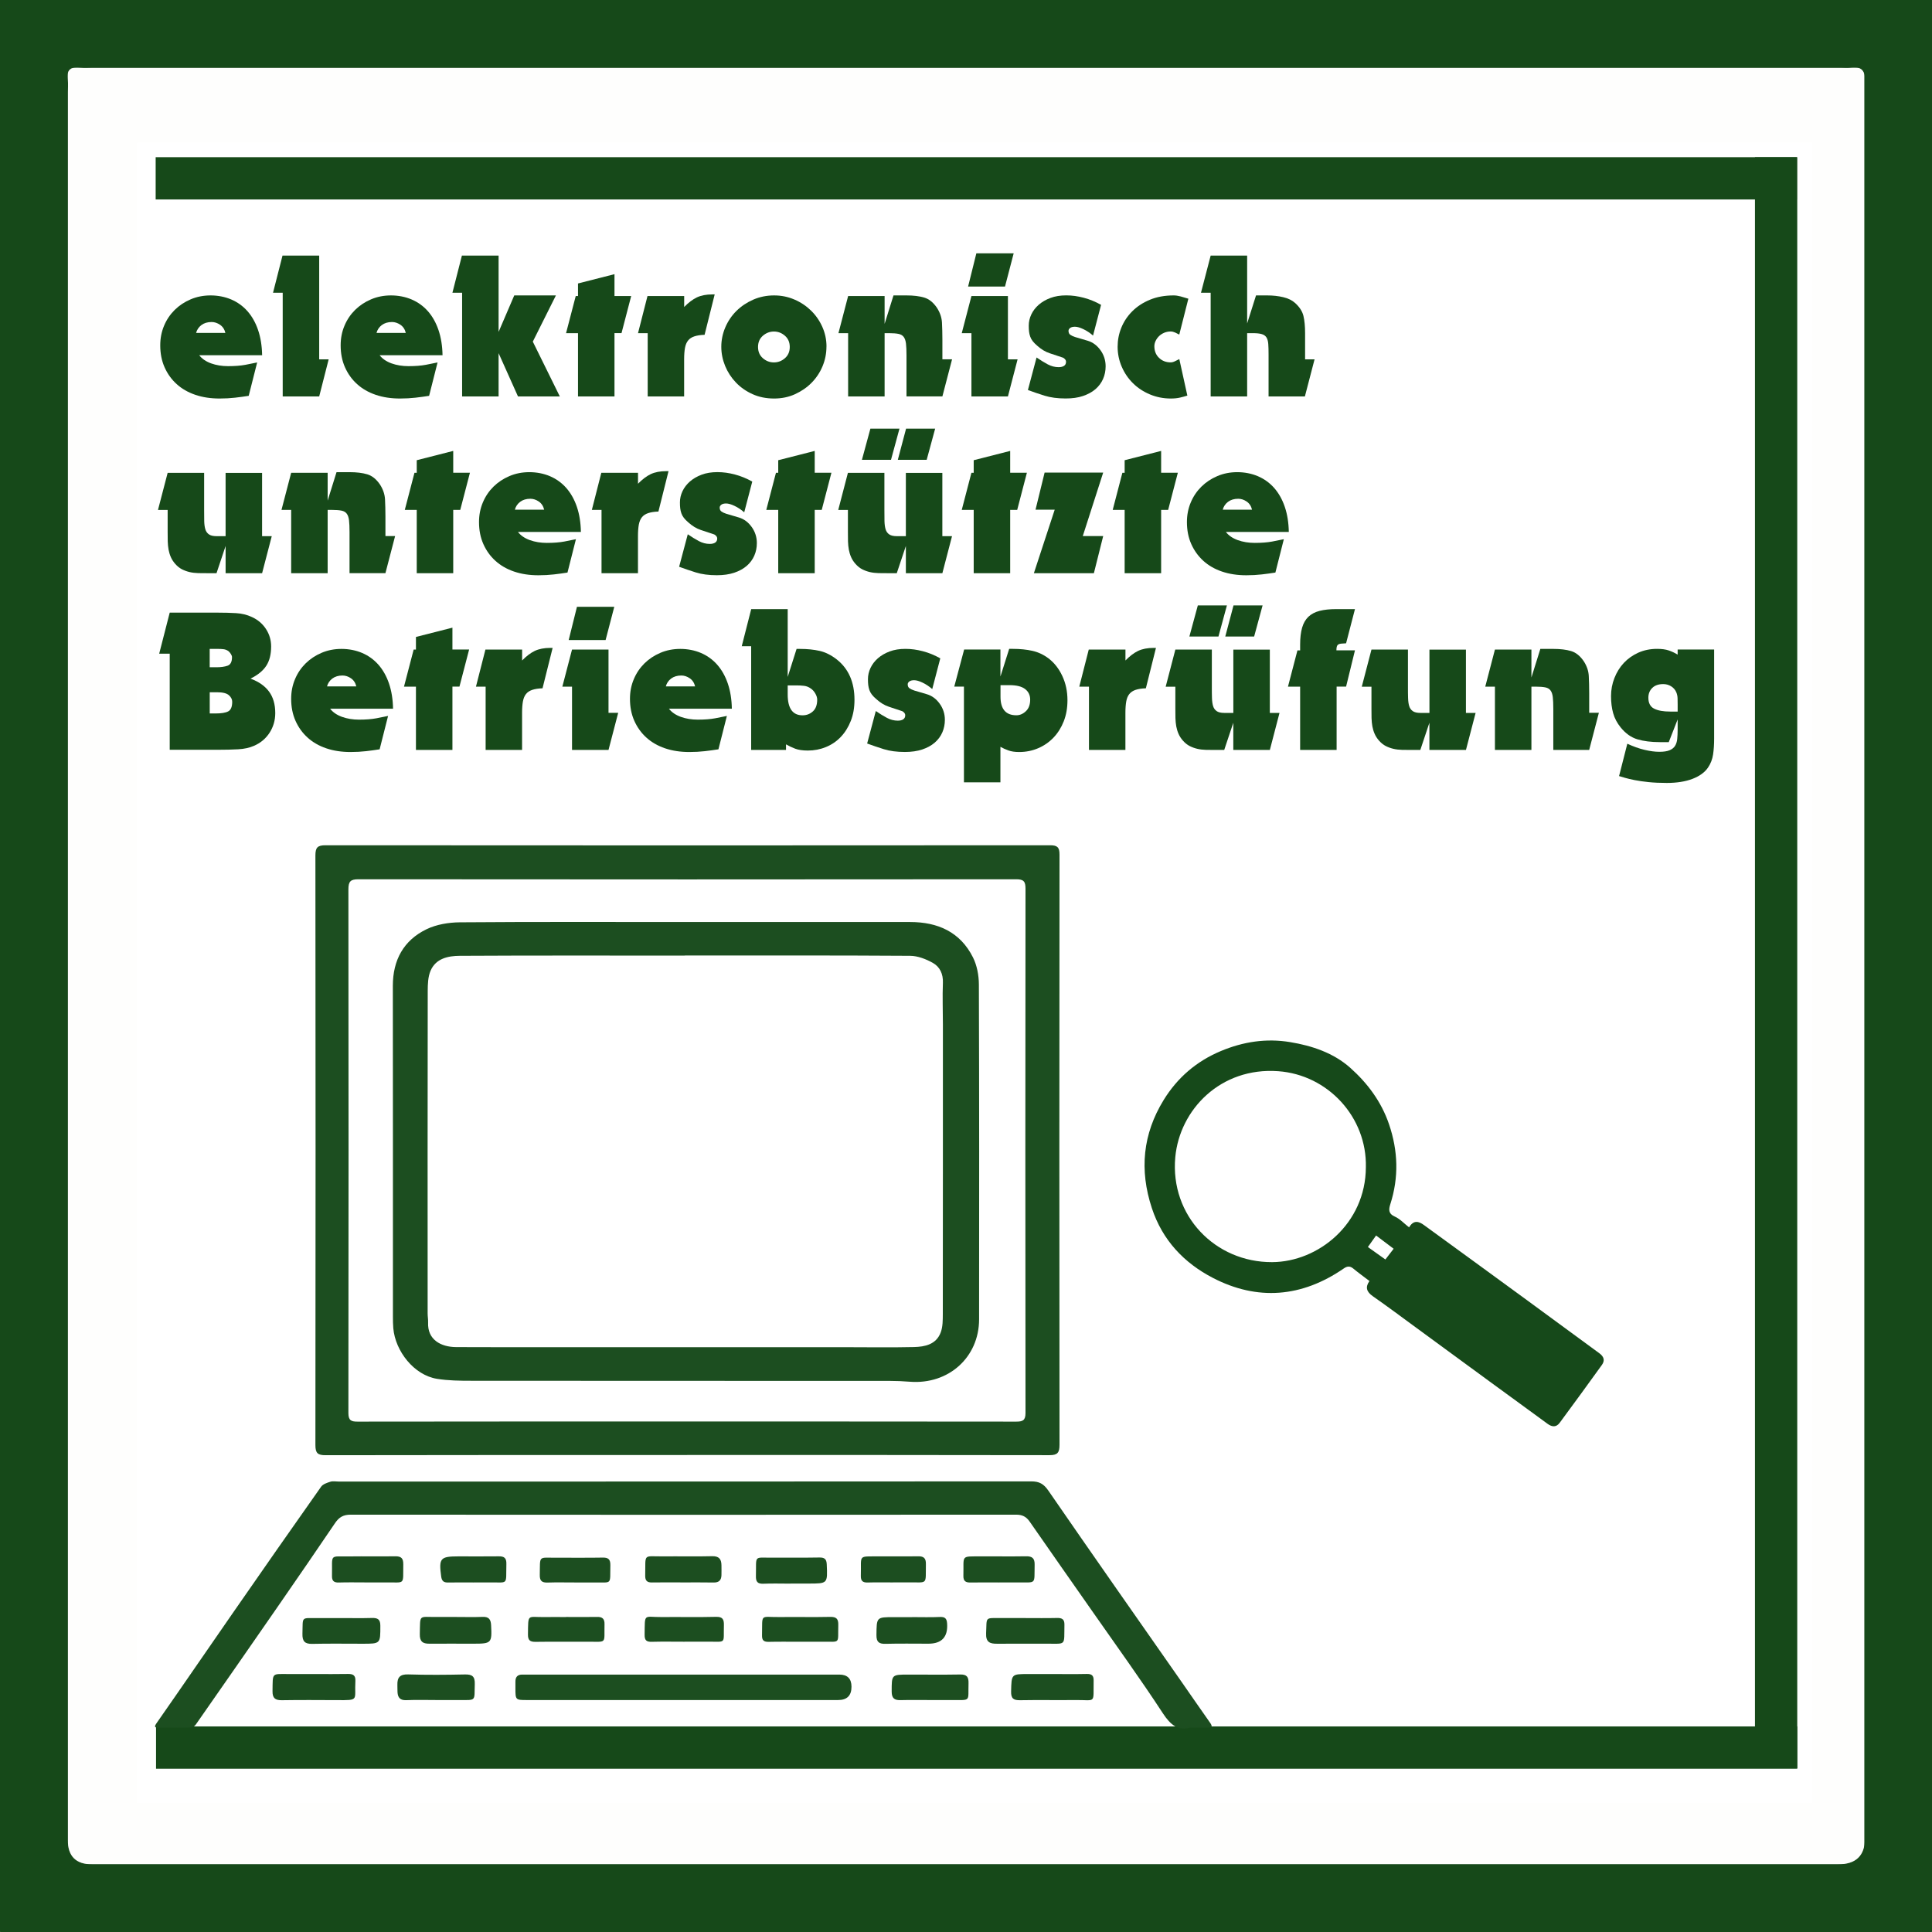 <?xml version="1.0" encoding="UTF-8"?>
<svg xmlns="http://www.w3.org/2000/svg" viewBox="0 0 459.1 459.1">
  <rect x="0" y="0" width="459.1" height="459.1" fill="#808080" stroke="none"/>
  <defs>
    <style>
      .cls-1 {
        fill: #fff;
      }

      .cls-2 {
        fill: #1c4e20;
      }

      .cls-3 {
        fill: #f3f5ef;
      }

      .cls-4 {
        fill: #fdfefd;
      }

      .cls-5 {
        fill: #225222;
      }

      .cls-6 {
        fill: #aebe9c;
      }

      .cls-7 {
        fill: #164919;
      }

      .cls-8 {
        isolation: isolate;
      }

      .cls-9 {
        fill: #1b4d1d;
      }

      .cls-10 {
        fill: #1b4c1d;
      }

      .cls-11 {
        fill: #194c1c;
      }

      .cls-12 {
        fill: #1c4d1e;
      }

      .cls-13 {
        fill: #1a4c1c;
      }

      .cls-14 {
        fill: #1a4c1d;
      }

      .cls-15 {
        fill: #1f5020;
      }

      .cls-16 {
        fill: #1d4e1f;
      }

      .cls-17 {
        fill: #fefefd;
      }

      .cls-18 {
        mix-blend-mode: multiply;
      }

      .cls-19 {
        fill: #16491a;
      }
    </style>
  </defs>
  <g class="cls-8">
    <g id="Rahmen">
      <g class="cls-18">
        <path class="cls-7" d="M.13,153.03C.13,102.9,.15,53.26,.05,3.63,.05,.76,.48,0,3.58,0,154.18,.1,304.79,.09,455.39,.09c3.66,0,3.66,0,3.66,3.83,0,150.4,0,300.8,0,451.2q0,3.78-3.71,3.79c-150.44,0-300.87,0-451.31,0-.83,0-1.69-.13-2.49,.03-1.53,.3-1.5-.54-1.43-1.61,.06-1,.01-2,.01-3V153.03ZM443.16,55.57c0-11.99-.09-23.99,.06-35.98,.03-2.83-.85-3.92-3.61-3.52-.65,.09-1.33,.01-2,.01-138.62,0-277.24,0-415.86,0-.83,0-1.68,.09-2.5-.02-2.25-.28-3.54,.33-3.16,2.92,.14,.98,.02,2,.02,2.99,0,138.42,0,276.84,0,415.26q0,5.77,5.78,5.77c138.29,0,276.57,0,414.86,0q6.4,0,6.4-6.17c0-126.76,0-253.52,0-381.28Z"></path>
        <path class="cls-17" d="M443.16,56.07c0,127.26,0,254.02,0,380.78q0,6.17-6.4,6.17c-138.29,0-276.57,0-414.86,0q-5.78,0-5.78-5.77c0-138.42,0-276.84,0-415.26,0-1,.12-2.02-.02-2.99-.38-2.59,.91-3.2,3.16-2.92,.82,.1,1.66,.02,2.5,.02,138.62,0,277.24,0,415.86,0,.67,0,1.34,.08,2-.01,2.77-.4,3.65,.69,3.61,3.52-.15,11.99-.06,23.99-.06,36.48Zm-242.14,46.4s-.01,.43-.73,.63c-.93,.34-1.86,.67-2.79,1.01-49.91,18.09-99.81,36.18-149.71,54.27-4.8,1.74-4.81,1.76-2.96,6.82,6.69,18.22,13.33,36.47,20.14,54.64,1.51,4.04,1.44,7.36-.92,11.24-7.16,11.78-.83,26.58,12.63,29.85,3.51,.85,7.25,1.01,10.88,1.02,30.99,.05,61.99-.03,92.98-.01,1.63,0,3.28,.37,4.89,.73,.53,.12,.95,.75,1.42,1.15-.43,.45-.79,1.2-1.29,1.3-2.1,.4-4.23,.83-6.36,.83-38.83,.05-77.65-.02-116.48,.12-3.91,.01-8.04,.59-11.68,1.94-8.18,3.04-12.29,9.61-12.52,18.11-.22,8.25,3.29,14.77,11.1,18.5,4.32,2.07,8.85,2.64,13.57,2.63,38.66-.03,77.32-.03,115.98,.01,2.13,0,4.28,.4,6.39,.77,.51,.09,.91,.84,1.35,1.29-.46,.39-.89,1.05-1.4,1.13-2.45,.36-4.92,.79-7.39,.79-30.83,.05-61.65,.01-92.48,.07-2.81,0-5.67,.2-8.43,.75-9.48,1.88-16.14,10.31-16.1,20.1,.04,9.84,6.7,18.01,16.33,19.81,2.92,.55,5.94,.85,8.91,.86,36.33,.09,72.65,.1,108.98,.14,1.33,0,2.72-.18,3.98,.15,.97,.25,1.76,1.16,2.63,1.77-.77,.55-1.49,1.47-2.31,1.58-2.46,.33-4.96,.46-7.44,.47-14.16,.05-28.33-.1-42.49,.11-9.03,.14-16.15,5.4-19.17,13.48-2.97,7.96-.85,16.3,5.69,22.22,4.72,4.27,10.47,5.44,16.63,5.47,27.82,.11,55.63,.31,83.45,.41,15.83,.06,31.66,.01,47.49,.01,41.83,0,83.65,.01,125.48-.01,7.18,0,7.18-.08,7.09,6.38-.06,3.88-.06,3.91-4.15,3.92-11.5,.02-23,0-34.49,0-111.98,0-223.96,0-335.94,0-6.03,0-5.36-.67-5.34,5.28,.02,6.6-.85,5.7,5.92,5.7,127.31,.1,254.61,.17,381.92,.26,3.69,0,3.75,0,3.78-4,.08-8.49,.13-16.99,.17-25.48,.01-3.12-.41-3.45-3.4-3.21-1.98,.17-3.98,.32-5.97,.32-41.82-.11-83.64-.26-125.46-.36-16.83-.04-33.66,.08-50.49-.03-30.47-.19-60.95-.48-91.42-.75-1.15-.01-2.34-.07-3.46-.35-3.8-.96-7.6-5.26-7.89-8.78-.22-2.62,3.42-7.33,6.87-8.34,2.51-.74,5.17-1.28,7.78-1.29,12-.09,23.99,.04,35.99,.09,3.16,.01,6.35,.21,9.49-.05,10.56-.88,16.15-8.92,12.79-18.19-1.49-4.12-7.44-7.69-12.87-7.7-36.32-.05-72.65-.05-108.97-.23-4.09-.02-8.22-.89-12.26-1.74-3.86-.82-5.9-3.56-6.13-7.38-.25-4,1.66-7.53,5.39-8.52,3.47-.92,7.16-1.45,10.75-1.46,30.16-.11,60.32-.04,90.48-.1,2.98,0,6.01-.23,8.93-.78,5.83-1.11,10.56-6.62,10.83-12.21,.25-5.27-3.06-9.67-8.96-11.82-1.08-.39-2.22-.78-3.36-.83-2.96-.14-5.92-.12-8.89-.12-36.83,0-73.65,.04-110.48-.08-3.77-.01-7.59-.8-11.28-1.66-3.93-.91-5.96-3.9-6.13-8.03-.17-4.48,1.26-6.9,5.52-8.36,2.64-.9,5.46-1.76,8.2-1.77,39.83-.1,79.65-.11,119.48,.02,4.06,.01,7.57-1.04,10.72-3.27,6.54-4.62,6.9-13.75,.79-18.91-3.13-2.65-6.79-3.97-11-3.96-31.16,.08-62.32,.12-93.48,.03-3.95-.01-7.9-.82-11.83-1.42-1.08-.17-2.2-.77-3.06-1.47-.72-.58-1.08-1.6-1.61-2.43,.82-.48,1.58-1.13,2.46-1.4,2.68-.82,5.46-1.33,8.1-2.26,7.35-2.6,14.64-5.38,21.97-8.04,4.87-1.77,9.84-2.8,15.1-2.79,47.99,.08,95.98,.04,143.97,.06,2.16,0,4.32,.3,6.48,.26,8.58-.15,17.26,1.29,25.64-2.05,5.14-2.05,8.79-8.89,7.11-14.14-1.9-5.94-8.5-9.95-15.82-9.84-13.99,.23-27.97,.49-41.96,.43-3.4-.01-6.87-.95-10.16-1.93-3.15-.94-6.5-6.6-5.48-9.16,1.41-3.55,3.07-7.12,7.61-7.72,2.63-.35,5.25-1.01,7.87-1.01,8.32-.02,16.64,.24,24.96,.31,14.99,.12,29.99,.24,44.98,.25,34.99,.04,69.99,.01,104.98,.01,6.96,0,5.98,.19,5.98-5.84,0-45.98-.03-91.96-.04-137.94,0-6.76,.47-5.93-5.81-5.94-65.65-.01-131.31,0-196.96,0-60.99,0-121.98,0-182.97,0-5.46,0-5.46,.03-5.46,5.4q0,5.53,5.85,5.54c122.47,.07,244.95,.14,367.42,.21,.83,0,1.67,0,2.5,0,.5,0,1,.04,1.5,0,1.84-.17,2.85,.47,2.68,2.49-.08,.99,0,2,0,3,0,38.82,0,77.63,0,116.45,0,.83-.06,1.67,.01,2.5,.16,1.84-.44,2.84-2.49,2.62-1.15-.12-2.33-.02-3.5-.02-34.49,0-68.99,0-103.48,0-21.66,0-43.33,0-64.99,0-4.46,0-4.48,0-6.12-4.41-2.95-7.92-5.86-15.86-8.8-23.79-5.3-14.31-10.57-28.64-15.92-42.93-.58-1.54-.39-3.89-3.41-4.04-.24-.14-.42-.34-.07-1.09,5.08-4.55,6.89-10.14,4.77-16.64-2.2-6.72-8.59-10.56-16.03-10.03-6.54,.46-12.02,5.4-13.41,12.13-.33,1.6-.57,3.21-1.73,4.84-1.16,0-2.33-.02-3.49,0-3.78,.04-3.72,.35-3.7-3.84,.02-4.98,0-9.97,0-14.95q0-9.9-9.78-8.87c-.77,.08-2.03,.3-2.16,.74-1.08,3.45-1.95,6.97-2.84,10.47-.06,.23,.22,.75,.42,.8,3.52,.85,2.1,3.68,2.15,5.71,.16,6.31,.18,12.63,0,18.93-.08,2.68,.86,3.44,3.41,3.32,3.81-.18,7.65,.08,11.46-.14,1.02-.06,2.61-.99,2.86-1.85,1.02-3.44,1.63-7,3.14-10.3,.91,4.75,3.44,8.36,7.54,10.93,3.38,2.11,7.15,1.97,10.83,2.46Zm57.97-30.31c-2.5,0-5-.06-7.49,.03-.74,.03-2.12,.52-2.1,.74,.19,3.61-5.18,7.11-.29,10.88,.44,.34,.25,1.57,.26,2.38,.03,2.5,.01,4.99,.01,7.49,0,8.07,0,7.99,8.1,7.68,2.09-.08,2.98-.59,2.9-2.82-.14-4.16-.11-8.32,.01-12.48,.03-.98,.5-2.61,1.09-2.77,.94-.26,2.56,.13,3.15,.85,.85,1.05,1.38,2.62,1.46,4,.2,3.48,.15,6.99,.06,10.48-.05,1.86,.54,2.58,2.51,2.73,8.1,.65,8.36,.53,10.24-7.42,.15-.65,.36-1.31,.35-1.96,0-.57-.22-1.61-.45-1.64-2.72-.36-1.64-2.43-1.79-3.87-.32-2.95-.07-6.05-.89-8.85-1.52-5.2-9.35-7.63-13.92-4.62-.21,.14-.21,.61-.79,.65-.51-.47-1.03-.94-2.42-1.49Zm-115.52,20.74c.23-.22,.28-.47,.47-1.27,.06-.19,.11-.39,1.09-.56,2.99,0,5.97,0,8.96,0q4.89-.01,4.84-4.78-.05-4.09-4.05-4.16c-1-.02-1.99,0-2.99,0q-7.69,0-8.36,8.01c-.45,.06-.89,.12-1.81-.01-.16-.06-.32-.12-.49-1.09,0-3.16,0-6.32,0-9.48,0-7.83,0-7.71-7.65-7.48-2.44,.07-3.18,.89-3.1,3.22,.13,4.15-.07,8.31,.06,12.46,.09,2.66-1.62,2.77-3.21,2.19-.97-.36-2-1.74-2.17-2.79-.37-2.27-.23-4.63-.23-6.96-.02-8.78-.47-9.19-9.15-8.04-.33,.04-.7-.02-.98,.12-.42,.21-1.01,.47-1.12,.84-.8,2.7-1.45,5.44-2.26,8.14-.66,2.2,1.7,1.46,2.21,2.43,.29,.55,.29,1.28,.3,1.92,.04,1.83-.03,3.66,.02,5.49,.22,8.04,4.88,11.81,12.79,10.1,1.11-.24,1.92-1.87,2.87-2.86,.94,.99,1.75,2.63,2.86,2.86,7.7,1.62,9.47,.29,10.78-7.55,.03-.16,0-.33,.33-.74Zm194.97,165.5c-1.15,.2-2.29,.39-3.44,.59-22.15,4.02-32.17,23.19-29.01,41.65,3.12,18.28,17.77,29.41,36.09,29.33,16.12-.07,29.61-10.98,34.14-27.6,3.79-13.92-3.46-31.18-16.16-38.8-6.47-3.88-13.44-5.29-21.62-5.18Zm-49.45,53.89c.53-1.04,1.07-2.06,1.57-3.11,9.12-19.06-1.42-40.2-17.5-47.53-5.06-2.31-10.31-2.69-15.86-3-11.93-.67-25.47,7.47-31.2,19.28-5.88,12.12-5.44,23.81,1.86,35.45,6.35,10.13,15.44,15.44,26.94,16.49,14.6,1.34,25.7-4.99,34.19-17.59ZM61.56,101.31c1.16-.08,2.32-.15,3.48-.23,5.9-.44,9.34-2.71,10.6-7.38,1.29-4.78,.25-8.98-4.07-11.83-1.65-1.08-1.4-1.55-.04-2.69,3.25-2.72,4.25-6.31,2.99-10.35-1.34-4.26-4.48-6.65-8.84-6.93-5.97-.38-11.97-.44-17.96-.46-.88,0-2.3,.8-2.55,1.55-1.03,2.97-1.74,6.06-2.45,9.12-.1,.44,.38,1.45,.68,1.48,2.34,.28,1.8,2.01,1.81,3.41,.03,7,.14,14-.05,20.99-.07,2.73,.91,3.45,3.44,3.36,3.99-.16,8-.04,12.98-.04Zm165.53-28.95c0-2.83-.19-5.68,.05-8.49,.26-2.97-.99-3.68-3.71-3.54-8.08,.42-6.54-1.67-8.68,6.71-.35,1.38-.84,3.92-.4,4.13,2.81,1.35,1.73,3.71,1.78,5.65,.13,5.49,.05,10.99,.05,16.49,0,8.83,0,8.77,8.68,8.04,1.74-.15,2.28-.72,2.26-2.38-.07-4.16-.09-8.33,.03-12.49,.03-1.13,.34-2.85,1.08-3.24,1.61-.86,4.11,.74,4.6,2.69,.28,1.11,.24,2.31,.25,3.46,.03,3.16-.1,6.34,.09,9.49,.05,.83,.91,2.18,1.59,2.32,7.32,1.48,9.2,.25,10.99-6.9,.2-.81,.44-1.63,.46-2.45,.01-.54-.27-1.53-.53-1.56-2.41-.32-1.55-2.15-1.67-3.46-.27-2.97-.12-6.02-.78-8.9-.85-3.73-3.83-5.62-8.28-5.82-2.83-.13-6.2-1.06-6.75,3.45-.05,.38-.55,.7-.84,1.05-.09-.45-.22-.89-.25-1.34-.04-.66-.02-1.33-.02-2.91Zm-119.15,28.44c.74-2.54,1.56-5.07,2.16-7.64,.19-.81-.03-2.44-.36-2.52-2.49-.64-1.67-2.57-1.7-4.05-.09-3.65-.13-7.32,.01-10.97,.1-2.42-.44-3.6-3.25-3.53-4.68,.12-9.35,.53-14.06,.03-3.5-.37-6.52,1.26-8.88,3.75-4.47,4.71-4.87,10.37-3.03,16.24,1.95,6.22,7.85,9.74,14.27,9.27,2.68-.19,2.29-2.4,3.28-3.7,.76,1.2,1.43,2.49,2.35,3.56,.29,.33,1.27,.08,1.94,.07,2.16-.03,4.32-.06,7.26-.51Z"></path>
        <path class="cls-11" d="M208.03,100.02c2.66-.02,2.47,2.32,3.05,3.86,5.35,14.29,10.63,28.61,15.92,42.93,2.93,7.93,5.85,15.87,8.8,23.79,1.64,4.41,1.66,4.41,6.12,4.41,21.66,0,43.33,0,64.99,0,34.49,0,68.99,0,103.48,0,1.17,0,2.34-.1,3.5,.02,2.06,.22,2.65-.78,2.49-2.62-.07-.83-.01-1.66-.01-2.5,0-38.82,0-77.63,0-116.45,0-1-.08-2.01,0-3,.17-2.02-.84-2.66-2.68-2.49-.5,.05-1,0-1.5,0-.83,0-1.67,0-2.5,0-122.47-.07-244.95-.14-367.42-.21q-5.84,0-5.85-5.54c0-5.37,0-5.4,5.46-5.4,60.99,0,121.98,0,182.97,0,65.65,0,131.31,0,196.96,0,6.28,0,5.81-.82,5.81,5.94,.01,45.98,.05,91.96,.04,137.94,0,6.03,.98,5.84-5.98,5.84-34.99,0-69.99,.03-104.98-.01-14.99-.02-29.99-.13-44.98-.25-8.32-.07-16.64-.33-24.96-.31-2.63,0-5.25,.67-7.87,1.01-4.54,.6-6.2,4.17-7.61,7.72-1.02,2.56,2.33,8.22,5.48,9.16,3.3,.98,6.77,1.92,10.16,1.93,13.99,.06,27.97-.2,41.96-.43,7.32-.12,13.92,3.9,15.82,9.84,1.68,5.25-1.97,12.09-7.11,14.14-8.38,3.34-17.05,1.9-25.64,2.05-2.16,.04-4.32-.26-6.48-.26-47.99-.02-95.98,.02-143.97-.06-5.26,0-10.23,1.02-15.1,2.79-7.33,2.66-14.62,5.44-21.97,8.04-2.64,.93-5.42,1.44-8.1,2.26-.88,.27-1.65,.92-2.46,1.4,.52,.83,.89,1.84,1.61,2.43,.86,.7,1.98,1.3,3.06,1.47,3.93,.6,7.88,1.41,11.83,1.42,31.16,.09,62.32,.05,93.48-.03,4.22-.01,7.87,1.31,11,3.96,6.11,5.17,5.75,14.29-.79,18.91-3.15,2.23-6.66,3.28-10.72,3.27-39.83-.13-79.65-.13-119.48-.02-2.74,0-5.57,.87-8.2,1.77-4.26,1.46-5.69,3.88-5.52,8.36,.16,4.14,2.2,7.13,6.13,8.03,3.7,.85,7.52,1.64,11.28,1.66,36.83,.12,73.65,.07,110.48,.08,2.96,0,5.93-.02,8.89,.12,1.13,.05,2.27,.44,3.36,.83,5.9,2.15,9.21,6.55,8.96,11.82-.27,5.59-5,11.11-10.83,12.21-2.92,.56-5.95,.78-8.93,.78-30.16,.05-60.32-.01-90.48,.1-3.59,.01-7.28,.54-10.75,1.46-3.73,.99-5.64,4.52-5.39,8.52,.23,3.82,2.27,6.56,6.13,7.38,4.03,.85,8.16,1.72,12.26,1.74,36.32,.18,72.65,.18,108.97,.23,5.43,0,11.38,3.57,12.87,7.7,3.35,9.28-2.24,17.32-12.79,18.19-3.14,.26-6.32,.06-9.49,.05-12-.04-23.99-.17-35.99-.09-2.6,.02-5.27,.56-7.78,1.29-3.45,1.02-7.09,5.72-6.87,8.34,.29,3.51,4.09,7.81,7.89,8.78,1.11,.28,2.3,.34,3.46,.35,30.47,.27,60.95,.56,91.42,.75,16.83,.1,33.66-.02,50.49,.03,41.82,.11,83.64,.25,125.46,.36,1.99,0,3.98-.15,5.97-.32,2.99-.25,3.41,.09,3.4,3.21-.04,8.49-.09,16.99-.17,25.48-.04,3.99-.09,4-3.78,4-127.31-.08-254.61-.16-381.92-.26-6.77,0-5.9,.9-5.92-5.7-.02-5.96-.68-5.28,5.34-5.28,111.98-.01,223.96,0,335.94,0,11.5,0,23,.01,34.49,0,4.09,0,4.09-.04,4.15-3.92,.1-6.46,.1-6.39-7.09-6.38-41.83,.03-83.65,.01-125.48,.01-15.83,0-31.66,.05-47.49-.01-27.82-.11-55.63-.3-83.45-.41-6.16-.02-11.91-1.19-16.63-5.47-6.54-5.92-8.66-14.26-5.69-22.22,3.01-8.08,10.13-13.34,19.17-13.48,14.16-.21,28.33-.06,42.49-.11,2.48,0,4.98-.14,7.44-.47,.83-.11,1.55-1.03,2.31-1.58-.87-.61-1.67-1.52-2.63-1.77-1.26-.32-2.64-.15-3.98-.15-36.33-.04-72.65-.05-108.98-.14-2.97,0-5.99-.32-8.91-.86-9.63-1.8-16.29-9.98-16.33-19.81-.04-9.78,6.62-18.21,16.1-20.1,2.75-.55,5.61-.74,8.43-.75,30.83-.05,61.66-.01,92.48-.07,2.47,0,4.94-.43,7.39-.79,.51-.08,.93-.74,1.4-1.13-.45-.45-.84-1.2-1.35-1.29-2.11-.38-4.26-.77-6.39-.77-38.66-.04-77.32-.05-115.98-.01-4.72,0-9.25-.57-13.57-2.63-7.81-3.74-11.32-10.25-11.1-18.5,.23-8.5,4.34-15.07,12.52-18.11,3.64-1.35,7.77-1.93,11.68-1.94,38.83-.14,77.65-.07,116.48-.12,2.12,0,4.26-.44,6.36-.83,.49-.09,.86-.85,1.29-1.3-.47-.4-.88-1.03-1.42-1.15-1.6-.36-3.25-.73-4.89-.73-30.99-.01-61.99,.06-92.98,.01-3.63,0-7.37-.17-10.88-1.02-13.46-3.27-19.8-18.07-12.63-29.85,2.36-3.88,2.43-7.2,.92-11.24-6.81-18.18-13.45-36.42-20.14-54.64-1.86-5.06-1.85-5.08,2.96-6.82,49.9-18.09,99.81-36.18,149.71-54.27,.93-.34,1.86-.67,3.43-1.11,.83-.39,1.02-.68,1.18-.97-.03,.01-.07,.05,.28,.13,1.13-.31,1.92-.69,3.03-1.07,1.08-.35,1.84-.71,2.6-1.08Zm-88.21,117.19c3.13-1.1,6.27-2.17,9.38-3.31,4.82-1.77,9.59-3.7,14.46-5.36,2.04-.7,2.07-1.48,.89-2.98-.82-1.04-1.51-2.19-2.18-3.34-4.73-8.04-6.69-16.67-4.64-25.85,4.26-19.07,19.33-30.22,38.72-28.18,12.77,1.35,23.31,6.97,28.62,19.43,1.92,4.51,2.85,9.5,3.78,14.36,.41,2.14,1.08,2.47,2.82,1.84,3.9-1.4,7.77-2.93,11.72-4.19,2.72-.87,3.05-2.08,2.03-4.77-7.2-19.09-14.29-38.22-21.18-57.41-1.13-3.13-2.43-2.9-4.94-1.97-11.5,4.27-23.07,8.36-34.62,12.52-34.32,12.38-68.65,24.75-102.97,37.13-4.36,1.57-4.39,1.61-2.85,5.82,6.89,18.85,13.78,37.69,20.71,56.52,1.32,3.58,.64,3.8,4.82,2.34,11.59-4.05,23.15-8.18,35.42-12.62Zm35.37-50.57c-6.39,7.02-7.96,15.29-5.41,24.14,3.79,13.13,17.34,20.19,30.38,16.29,12.71-3.8,19.75-16.96,16.44-30.01-4.61-18.24-27.92-24.2-41.42-10.41Zm32.69,49.76c-8.07,3.62-16.35,4.01-24.76,1.45-5.52-1.68-10.82-1.33-15.94,1.33-.67,.35-1.18,1.02-1.77,1.55,.66,.02,1.33,.05,1.99,.05,17.15,0,34.3,0,51.44,0,28.8,0,57.6,.02,86.4-.04,2.29,0,4.63-.4,6.86-.97,1.17-.3,1.39-1.66,.04-2.06-2.03-.6-4.19-1.03-6.3-1.04-12.98-.09-25.97,0-38.96-.06-2.98-.01-5.98-.2-8.95-.55-8.27-.97-14.85-6.72-16.89-14.78-.52-2.07-.48-4.28-.91-6.38-.14-.66-1.21-1.77-1.49-1.67-5.99,2.18-12.47,3.27-15.96,9.93-3.07,5.84-8.12,10.04-14.82,13.24Z"></path>
        <path class="cls-15" d="M338.82,258.52c7.81-.24,14.78,1.18,21.25,5.05,12.7,7.61,19.95,24.88,16.16,38.8-4.53,16.62-18.02,27.53-34.14,27.6-18.32,.08-32.97-11.05-36.09-29.33-3.16-18.47,6.86-37.63,29.01-41.65,1.14-.21,2.29-.4,3.81-.47Zm25.7,43.1c.29-1.96,.64-3.92,.85-5.89,1.38-12.98-8.73-25.13-22.45-25.87-15.52-.85-26.13,10.73-26.15,24.46-.02,14.73,13.47,26.25,28.01,23.92,9.55-1.53,15.85-7.04,19.74-16.62Z"></path>
        <path class="cls-15" d="M288.8,312.6c-8.29,12.29-19.39,18.62-33.99,17.28-11.5-1.06-20.59-6.36-26.94-16.49-7.3-11.64-7.74-23.33-1.86-35.45,5.73-11.82,19.27-19.95,31.2-19.28,5.55,.31,10.8,.69,15.86,3,16.07,7.33,26.62,28.46,17.5,47.53-.5,1.05-1.05,2.07-1.77,3.42Zm-45.75,.98c5.8,4.14,12.14,5.83,19.27,4.56,13.38-2.37,22.3-15.45,19.58-28.91-2.75-13.6-16.46-22.23-29.85-18.77-9.14,2.36-15.36,8.03-17.69,17.14-2.56,9.99,0,18.73,8.68,25.98Z"></path>
        <path class="cls-14" d="M61.07,101.31c-4.49,0-8.49-.11-12.49,.04-2.53,.1-3.51-.63-3.44-3.36,.19-6.99,.08-13.99,.05-20.99,0-1.4,.53-3.13-1.81-3.41-.3-.04-.78-1.04-.68-1.48,.71-3.07,1.42-6.15,2.45-9.12,.26-.75,1.67-1.55,2.55-1.55,5.99,.02,11.98,.08,17.96,.46,4.37,.28,7.51,2.66,8.84,6.93,1.27,4.03,.26,7.63-2.99,10.35-1.36,1.14-1.61,1.6,.04,2.69,4.33,2.85,5.36,7.05,4.07,11.83-1.26,4.67-4.7,6.94-10.6,7.38-1.16,.09-2.32,.16-3.97,.23Zm-3.91-15.53c.51,1.66-1.64,4.69,2.28,4.58,1.59-.05,3.59,.04,3.66-2.28,.06-2.18-1.25-3.25-3.46-3.14-.65,.03-1.31,.07-2.48,.84Zm-.05-11.91c0,.49,.01,.97-.01,1.46-.11,2.51,1.82,1.99,3.04,1.73,1.07-.23,1.98-1.22,2.97-1.87-.76-.9-1.36-2.25-2.32-2.59-.99-.36-2.34,.25-3.67,1.27Z"></path>
        <path class="cls-13" d="M227.1,72.82c0,1.12-.02,1.79,.02,2.45,.03,.45,.16,.89,.25,1.34,.29-.35,.79-.67,.84-1.05,.55-4.51,3.92-3.58,6.75-3.45,4.45,.2,7.43,2.09,8.28,5.82,.66,2.87,.51,5.93,.78,8.9,.12,1.32-.74,3.14,1.67,3.46,.25,.03,.54,1.02,.53,1.56-.02,.82-.26,1.64-.46,2.45-1.79,7.15-3.67,8.38-10.99,6.9-.68-.14-1.54-1.49-1.59-2.32-.19-3.15-.06-6.33-.09-9.49-.01-1.16,.03-2.36-.25-3.46-.49-1.95-2.99-3.54-4.6-2.69-.74,.39-1.04,2.11-1.08,3.24-.12,4.16-.1,8.33-.03,12.49,.03,1.66-.51,2.24-2.26,2.38-8.68,.73-8.68,.79-8.68-8.04,0-5.5,.08-11-.05-16.49-.05-1.94,1.03-4.3-1.78-5.65-.44-.21,.05-2.74,.4-4.13,2.14-8.38,.6-6.29,8.68-6.71,2.72-.14,3.97,.57,3.71,3.54-.24,2.81-.05,5.66-.05,8.95Z"></path>
        <path class="cls-10" d="M107.55,101.01c-2.55,.24-4.71,.27-6.87,.3-.66,0-1.65,.26-1.94-.07-.92-1.07-1.59-2.36-2.35-3.56-.99,1.31-.6,3.51-3.28,3.7-6.43,.47-12.33-3.05-14.27-9.27-1.84-5.87-1.43-11.53,3.03-16.24,2.36-2.49,5.37-4.12,8.88-3.75,4.7,.5,9.38,.09,14.06-.03,2.81-.07,3.34,1.11,3.25,3.53-.15,3.65-.1,7.31-.01,10.97,.04,1.49-.79,3.41,1.7,4.05,.33,.08,.55,1.72,.36,2.52-.6,2.57-1.42,5.1-2.55,7.85Zm-11.08-10.74c-.1-2,.28-4.2-.48-5.91-.41-.93-2.91-1.67-4.13-1.32-1.18,.34-2.62,2.18-2.64,3.39-.02,1.22,1.33,2.81,2.5,3.59,.95,.63,2.54,.28,4.74,.25Z"></path>
        <path class="cls-16" d="M142.08,90.33c.45-.06,.89-.12,1.67,0,.34,.36,.35,.54,.35,.72-.06,.19-.11,.39-.47,.97-.44,.61-.51,.86-.5,1.13,0,.17,.03,.34,0,.5-1.31,7.84-3.07,9.17-10.78,7.55-1.1-.23-1.91-1.87-2.86-2.86-.95,.99-1.76,2.62-2.87,2.86-7.91,1.71-12.57-2.07-12.79-10.1-.05-1.83,.01-3.66-.02-5.49-.01-.65-.01-1.38-.3-1.92-.51-.97-2.87-.22-2.21-2.43,.81-2.7,1.46-5.44,2.26-8.14,.11-.36,.7-.63,1.12-.84,.28-.14,.65-.08,.98-.12,8.68-1.14,9.13-.74,9.15,8.04,0,2.32-.13,4.68,.23,6.96,.17,1.05,1.2,2.44,2.17,2.79,1.59,.59,3.29,.48,3.21-2.19-.14-4.15,.07-8.31-.06-12.46-.07-2.33,.67-3.14,3.1-3.22,7.65-.23,7.65-.34,7.65,7.48,0,3.16,0,6.32,.05,10.12,.34,.64,.63,.64,.91,.64Z"></path>
        <path class="cls-12" d="M261.89,73.93c.1-.32,.09-.79,.31-.93,4.57-3.01,12.4-.59,13.92,4.62,.82,2.8,.56,5.9,.89,8.85,.16,1.44-.93,3.52,1.79,3.87,.23,.03,.44,1.07,.45,1.64,0,.65-.2,1.31-.35,1.96-1.89,7.96-2.14,8.07-10.24,7.42-1.97-.16-2.56-.87-2.51-2.73,.09-3.49,.15-7-.06-10.48-.08-1.38-.6-2.95-1.46-4-.59-.72-2.21-1.11-3.15-.85-.59,.16-1.06,1.79-1.09,2.77-.12,4.16-.15,8.32-.01,12.48,.07,2.23-.81,2.74-2.9,2.82-8.1,.31-8.1,.38-8.1-7.68,0-2.5,.02-4.99-.01-7.49,0-.82,.18-2.04-.26-2.38-4.9-3.77,.48-7.26,.29-10.88-.01-.22,1.36-.71,2.1-.74,2.49-.09,4.99-.03,7.97,.39,.52,1.37,.53,2.31,.61,3.25,.04,.44,.22,.86,.33,1.29,.29-.33,.69-.61,.84-.99,.29-.71,.43-1.47,.63-2.21Z"></path>
        <path class="cls-9" d="M182.07,89.03c.28-1.61,.52-3.22,.85-4.81,1.39-6.73,6.86-11.67,13.41-12.13,7.45-.53,13.83,3.31,16.03,10.03,2.12,6.5,.32,12.09-5.27,16.93-.97,.58-1.45,.86-2.25,1.2-1.15,.65-1.97,1.25-2.79,1.84,0,0,.04-.04-.2-.18-.41-.05-.59,.04-.76,.13-3.75-.06-7.52,.08-10.9-2.04-4.1-2.56-6.63-6.18-7.87-11-.33-.07-.25,.02-.25,.02Zm13.19-5.33c-.47,.83-1.22,1.62-1.35,2.5-.43,2.84,.94,4.64,3.48,4.92,2.24,.25,4.36-1.26,4.73-3.36,.43-2.42-.97-4.28-3.75-4.76-.77-.13-1.61,.14-3.12,.71Z"></path>
        <path class="cls-10" d="M181.94,88.9c-.8,3.48-1.41,7.04-2.43,10.47-.25,.85-1.84,1.79-2.86,1.85-3.81,.22-7.64-.04-11.46,.14-2.55,.12-3.49-.64-3.41-3.32,.18-6.31,.16-12.62,0-18.93-.05-2.02,1.37-4.86-2.15-5.71-.2-.05-.47-.57-.42-.8,.89-3.51,1.76-7.02,2.84-10.47,.14-.44,1.4-.66,2.16-.74q9.78-1.04,9.78,8.87c0,4.98,.02,9.97,0,14.95-.02,4.19-.08,3.88,3.7,3.84,1.16-.01,2.33,0,3.93,0,.44-.01,.36-.1,.31-.14Z"></path>
        <path class="cls-5" d="M144.56,91.06c-.47-.19-.47-.37-.48-.82q.02-8.1,7.7-8.1c1,0,1.99-.01,2.99,0q4,.06,4.05,4.16,.06,4.76-4.84,4.78c-2.99,0-5.97,0-9.42-.01Z"></path>
        <path class="cls-6" d="M261.65,73.79c.04,.88-.1,1.64-.39,2.35-.15,.38-.55,.66-.84,.99-.12-.43-.29-.85-.33-1.29-.08-.94-.09-1.88-.17-3.21,.47,.09,.98,.55,1.74,1.16Z"></path>
        <path class="cls-3" d="M205.17,100.19c.47-.28,.94-.57,1.69-.9,.38,.21,.56,.41,.98,.64-.58,.45-1.34,.81-2.39,.94-.29-.23-.29-.68-.29-.68Z"></path>
        <path class="cls-6" d="M201.05,102.26c.21-.3,.38-.39,.82-.36,.08,.42-.11,.71-.59,1-.28,0-.27-.43-.24-.65Z"></path>
        <path class="cls-5" d="M143.3,93.02c-.18-.14-.11-.39,.17-.75,.28,.15,.23,.41-.17,.75Z"></path>
        <path class="cls-5" d="M141.85,90.23c-.05,.1-.34,.1-.67-.09,.12-.13,.28-.07,.67,.09Z"></path>
        <path class="cls-4" d="M119.46,217.38c-11.92,4.27-23.48,8.4-35.07,12.45-4.19,1.46-3.51,1.24-4.82-2.34-6.92-18.83-13.82-37.67-20.71-56.52-1.54-4.21-1.51-4.24,2.85-5.82,34.32-12.38,68.64-24.76,102.97-37.13,11.54-4.16,23.11-8.25,34.62-12.52,2.51-.93,3.81-1.16,4.94,1.97,6.89,19.2,13.98,38.33,21.18,57.41,1.01,2.69,.69,3.89-2.03,4.77-3.95,1.26-7.81,2.79-11.72,4.19-1.74,.63-2.42,.29-2.82-1.84-.93-4.86-1.86-9.85-3.78-14.36-5.3-12.46-15.84-18.08-28.62-19.43-19.39-2.04-34.46,9.1-38.72,28.18-2.05,9.17-.09,17.81,4.64,25.85,.67,1.15,1.36,2.3,2.18,3.34,1.18,1.5,1.15,2.28-.89,2.98-4.86,1.66-9.63,3.58-14.46,5.36-3.11,1.14-6.26,2.21-9.74,3.49Z"></path>
        <path class="cls-4" d="M155.44,166.38c13.25-13.53,36.55-7.58,41.16,10.67,3.3,13.05-3.74,26.21-16.44,30.01-13.04,3.9-26.59-3.15-30.38-16.29-2.55-8.84-.98-17.12,5.66-24.39Z"></path>
        <path class="cls-3" d="M188.21,216.23c6.38-3.02,11.43-7.22,14.49-13.06,3.49-6.66,9.97-7.74,15.96-9.93,.28-.1,1.35,1.01,1.49,1.67,.44,2.1,.39,4.31,.91,6.38,2.03,8.06,8.61,13.81,16.89,14.78,2.96,.35,5.96,.54,8.95,.55,12.99,.06,25.97-.02,38.96,.06,2.11,.01,4.27,.44,6.3,1.04,1.35,.4,1.12,1.77-.04,2.06-2.23,.56-4.56,.96-6.86,.97-28.8,.06-57.6,.04-86.4,.04-17.15,0-34.3,0-51.44,0-.66,0-1.33-.03-1.99-.05,.58-.52,1.09-1.2,1.77-1.55,5.12-2.66,10.42-3.01,15.94-1.33,8.41,2.56,16.69,2.17,25.09-1.63Z"></path>
        <path class="cls-6" d="M204.84,100.25c.33-.06,.33,.39,.3,.62-.82,.61-1.6,1-2.73,1.3,.47-.67,1.29-1.27,2.44-1.92Z"></path>
        <path class="cls-4" d="M364.38,301.99c-3.74,9.2-10.04,14.71-19.6,16.24-14.54,2.33-28.03-9.19-28.01-23.92,.02-13.73,10.63-25.31,26.15-24.46,13.72,.75,23.83,12.89,22.45,25.87-.21,1.97-.56,3.93-.99,6.27Z"></path>
        <path class="cls-4" d="M242.77,313.35c-8.4-7.01-10.97-15.75-8.41-25.74,2.33-9.11,8.55-14.78,17.69-17.14,13.39-3.46,27.1,5.17,29.85,18.77,2.72,13.45-6.2,26.53-19.58,28.91-7.14,1.27-13.47-.42-19.55-4.8Z"></path>
        <path class="cls-3" d="M57.42,85.42c.91-.4,1.57-.44,2.22-.47,2.21-.12,3.52,.96,3.46,3.14-.07,2.32-2.06,2.23-3.66,2.28-3.93,.11-1.78-2.92-2.02-4.94Z"></path>
        <path class="cls-3" d="M57.19,73.46c1.26-.6,2.6-1.21,3.6-.85,.96,.35,1.56,1.69,2.32,2.59-.98,.65-1.89,1.65-2.97,1.87-1.22,.26-3.15,.78-3.04-1.73,.02-.49,0-.97,.08-1.88Z"></path>
        <path class="cls-3" d="M96.02,90.32c-1.76-.03-3.35,.32-4.29-.31-1.18-.78-2.53-2.37-2.5-3.59,.02-1.21,1.47-3.05,2.64-3.39,1.22-.35,3.72,.39,4.13,1.32,.75,1.71,.38,3.91,.02,5.97Z"></path>
        <path class="cls-4" d="M195.61,83.46c1.16-.33,2-.6,2.77-.47,2.78,.48,4.18,2.34,3.75,4.76-.37,2.1-2.49,3.6-4.73,3.36-2.54-.28-3.91-2.07-3.48-4.92,.13-.88,.88-1.67,1.7-2.73Z"></path>
        <rect class="cls-7" x=".05" y="0" width="459" height="16.08"></rect>
        <rect class="cls-7" x=".05" y="443.02" width="459" height="16.08"></rect>
        <rect class="cls-7" x="-221.46" y="221.46" width="459" height="16.08" transform="translate(-221.46 237.54) rotate(-90)"></rect>
        <rect class="cls-7" x="221.56" y="221.46" width="459" height="16.08" transform="translate(221.56 680.56) rotate(-90)"></rect>
      </g>
      <rect class="cls-1" x="32.52" y="33.88" width="398.12" height="394.59"></rect>
      <path class="cls-19" d="M325.44,304.42c-1.3-.99-2.61-1.94-3.86-2.97-.79-.65-1.44-.59-2.24-.04-9.96,6.88-20.54,7.77-31.19,2.22-6.77-3.53-11.91-8.89-14.43-16.53-3-9.09-2.16-17.62,2.79-25.69,3.25-5.29,7.77-9.21,13.6-11.65,5.33-2.23,10.78-3.06,16.43-2.13,5.25,.86,10.37,2.58,14.34,6.13,4.07,3.63,7.36,8.01,9.19,13.38,2.17,6.37,2.35,12.64,.31,19.02-.38,1.2-.51,2.23,1.06,2.93,1.23,.55,2.21,1.64,3.4,2.57,1.05-1.78,2.26-1.49,3.55-.54,8.19,5.97,16.4,11.93,24.58,17.92,5.71,4.17,11.38,8.38,17.09,12.54,1.09,.8,1.36,1.71,.59,2.78-3.32,4.6-6.65,9.19-10.03,13.75-.79,1.07-1.8,1.02-2.86,.24-4.57-3.36-9.17-6.69-13.75-10.04-5.75-4.21-11.5-8.43-17.25-12.64-3.51-2.57-6.98-5.17-10.55-7.66-1.51-1.06-1.81-2.15-.79-3.6Zm-.87-27.05c.28-11.85-8.97-21.96-20.82-22.82-13.68-1-23.43,9.11-24.47,20.45-1.26,13.87,9.47,24.98,23.01,24.92,10.99-.05,22.23-9.13,22.28-22.55Zm.48,18.96c1.49,1.06,2.79,1.98,4.16,2.96,.66-.86,1.27-1.66,1.96-2.55-1.43-1.07-2.77-2.09-4.17-3.15-.68,.96-1.29,1.82-1.95,2.74Z"></path>
    </g>
    <g id="Cover">
      <rect class="cls-7" x="36.99" y="37.35" width="390" height="10.05"></rect>
      <rect class="cls-7" x="37.08" y="410.25" width="390" height="10.05"></rect>
      <rect class="cls-7" x="230.65" y="223.74" width="382.82" height="10.05" transform="translate(650.82 -193.3) rotate(90)"></rect>
    </g>
    <g id="Ebene_3" data-name="Ebene 3">
      <path class="cls-7" d="M59.1,94.06c-1.01,.16-2.09,.31-3.23,.44-1.14,.13-2.37,.2-3.68,.2-2.12,0-4.05-.29-5.78-.88-1.73-.59-3.21-1.44-4.43-2.55-1.23-1.11-2.18-2.44-2.87-3.99-.69-1.55-1.03-3.29-1.03-5.22,0-1.67,.3-3.22,.91-4.66,.6-1.44,1.45-2.69,2.52-3.75,1.08-1.06,2.34-1.9,3.8-2.52,1.45-.62,3.03-.93,4.73-.93s3.4,.32,4.9,.96c1.5,.64,2.79,1.57,3.87,2.79,1.08,1.23,1.92,2.72,2.52,4.48,.6,1.76,.92,3.76,.96,5.98h-14.95c.65,.85,1.59,1.49,2.82,1.94,1.23,.44,2.57,.66,4.04,.66,1.63,0,3-.11,4.12-.32,1.11-.21,2.04-.4,2.79-.56l-2.01,7.94Zm-5.54-14.94c-.2-.85-.62-1.49-1.27-1.94-.65-.44-1.32-.66-2.01-.66-.98,0-1.79,.25-2.43,.73-.64,.49-1.05,1.11-1.25,1.86h6.96Z"></path>
      <path class="cls-7" d="M75.85,94.21h-8.67v-24.65h-2.3l2.25-8.82h8.72v24.65h2.25l-2.25,8.82Z"></path>
      <path class="cls-7" d="M101.97,94.06c-1.01,.16-2.09,.31-3.23,.44-1.14,.13-2.37,.2-3.68,.2-2.12,0-4.05-.29-5.78-.88-1.73-.59-3.21-1.44-4.43-2.55-1.23-1.11-2.18-2.44-2.87-3.99-.69-1.55-1.03-3.29-1.03-5.22,0-1.67,.3-3.22,.91-4.66,.6-1.44,1.45-2.69,2.52-3.75,1.08-1.06,2.34-1.9,3.8-2.52,1.45-.62,3.03-.93,4.73-.93s3.4,.32,4.9,.96c1.5,.64,2.79,1.57,3.87,2.79,1.08,1.23,1.92,2.72,2.52,4.48,.6,1.76,.92,3.76,.96,5.98h-14.95c.65,.85,1.59,1.49,2.82,1.94,1.23,.44,2.57,.66,4.04,.66,1.63,0,3-.11,4.12-.32,1.11-.21,2.04-.4,2.79-.56l-2.01,7.94Zm-5.54-14.94c-.2-.85-.62-1.49-1.27-1.94-.65-.44-1.32-.66-2.01-.66-.98,0-1.79,.25-2.43,.73-.64,.49-1.05,1.11-1.25,1.86h6.96Z"></path>
      <path class="cls-7" d="M133.04,94.21h-9.95l-4.61-10.29v10.29h-8.67v-24.65h-2.3l2.25-8.82h8.72v18.13l3.72-8.67h9.9l-5.49,10.98,6.42,13.03Z"></path>
      <path class="cls-7" d="M146.02,94.21h-8.67v-15.04h-2.84l2.3-8.82h.54v-2.99l8.67-2.21v5.19h3.97l-2.3,8.82h-1.67v15.04Z"></path>
      <path class="cls-7" d="M162.58,94.21h-8.67v-15.04h-2.3l2.25-8.82h8.72v2.6c1.01-1.04,2.02-1.8,3.01-2.28,1-.47,2.23-.71,3.7-.71h.54l-2.4,9.6c-.98,.03-1.79,.16-2.43,.37-.64,.21-1.14,.54-1.49,.98-.36,.44-.6,1.03-.74,1.76-.13,.73-.2,1.64-.2,2.72v8.82Z"></path>
      <path class="cls-7" d="M196.39,82.35c0,1.63-.31,3.19-.93,4.68-.62,1.49-1.49,2.79-2.6,3.92-1.11,1.13-2.43,2.03-3.94,2.72s-3.18,1.03-4.97,1.03c-1.89,0-3.61-.35-5.15-1.05-1.54-.7-2.85-1.62-3.94-2.77-1.09-1.14-1.94-2.45-2.55-3.92-.6-1.47-.91-2.99-.91-4.56s.32-3.14,.96-4.63c.64-1.49,1.52-2.78,2.65-3.9,1.13-1.11,2.46-2,3.99-2.67,1.54-.67,3.19-1,4.95-1s3.31,.33,4.83,.98c1.52,.65,2.84,1.54,3.97,2.65,1.13,1.11,2.02,2.4,2.67,3.87,.65,1.47,.98,3.02,.98,4.66Zm-8.72,.1c0-1.11-.38-2-1.15-2.67-.77-.67-1.64-1-2.62-1s-1.85,.34-2.62,1c-.77,.67-1.15,1.56-1.15,2.67s.38,2,1.15,2.67c.77,.67,1.64,1,2.62,1s1.85-.33,2.62-1c.77-.67,1.15-1.56,1.15-2.67Z"></path>
      <path class="cls-7" d="M210.21,76.96l2.11-6.76h3.09c1.67,0,3.07,.17,4.21,.51,1.14,.34,2.14,1.14,2.99,2.38,.75,1.14,1.16,2.33,1.23,3.55,.06,1.23,.1,2.57,.1,4.04v4.7h2.3l-2.3,8.82h-8.53v-9.75c0-1.18-.04-2.11-.12-2.79s-.26-1.22-.54-1.59c-.28-.38-.69-.62-1.25-.73-.56-.11-1.29-.17-2.21-.17h-1.08v15.04h-8.67v-15.04h-2.3l2.3-8.82h8.67v6.61Z"></path>
      <path class="cls-7" d="M239.51,94.21h-8.67v-15.04h-2.3l2.3-8.82h8.67v15.04h2.3l-2.3,8.82Zm-.69-26.12h-8.77l1.96-7.89h8.87l-2.06,7.89Z"></path>
      <path class="cls-7" d="M246.32,84.95c.95,.65,1.84,1.2,2.67,1.64s1.69,.66,2.57,.66c.55,0,.99-.11,1.3-.32,.31-.21,.46-.53,.46-.96,0-.23-.09-.44-.27-.64-.18-.2-.38-.33-.61-.39-.98-.33-1.98-.66-3.01-1-1.03-.34-2.02-.94-2.96-1.79-.46-.39-.82-.76-1.08-1.1-.26-.34-.46-.7-.59-1.08-.13-.38-.22-.77-.27-1.18-.05-.41-.07-.87-.07-1.4,0-.91,.2-1.8,.61-2.67,.41-.87,1-1.63,1.76-2.3,.77-.67,1.7-1.21,2.79-1.62,1.09-.41,2.34-.61,3.75-.61s2.72,.19,4.14,.56,2.8,.94,4.14,1.69l-1.91,7.3c-.75-.65-1.53-1.17-2.33-1.54-.8-.38-1.46-.56-1.98-.56-.49,0-.87,.1-1.13,.29-.26,.2-.39,.42-.39,.69,0,.42,.14,.73,.42,.93,.28,.2,.66,.38,1.15,.54l2.99,.88c1.21,.36,2.22,1.11,3.04,2.25,.82,1.14,1.22,2.42,1.22,3.82,0,1.08-.2,2.08-.61,3.01-.41,.93-1.01,1.74-1.81,2.43s-1.79,1.22-2.96,1.62-2.55,.59-4.12,.59c-1.93,0-3.59-.22-5-.66-1.41-.44-2.73-.89-3.97-1.35l2.06-7.74Z"></path>
      <path class="cls-7" d="M282.14,94.01c-.52,.16-1.1,.32-1.74,.47-.64,.15-1.36,.22-2.18,.22-1.76,0-3.42-.33-4.97-.98-1.55-.65-2.89-1.53-4.02-2.65-1.13-1.11-2.02-2.42-2.67-3.92-.65-1.5-.98-3.09-.98-4.75,0-1.57,.29-3.08,.88-4.53,.59-1.45,1.45-2.75,2.6-3.9,1.14-1.14,2.54-2.06,4.19-2.74,1.65-.69,3.54-1.03,5.66-1.03,.49,0,1.04,.08,1.64,.24,.6,.16,1.22,.34,1.84,.54l-2.16,8.53c-.29-.16-.62-.33-.98-.49-.36-.16-.72-.25-1.08-.25-.52,0-1.02,.1-1.49,.29-.47,.2-.88,.46-1.22,.78-.34,.33-.62,.7-.83,1.13-.21,.42-.32,.87-.32,1.32,0,1.11,.37,2.03,1.1,2.74,.74,.72,1.66,1.08,2.77,1.08,.33,0,.67-.09,1.03-.27,.36-.18,.7-.35,1.03-.51l1.91,8.67Z"></path>
      <path class="cls-7" d="M310.07,94.21h-8.62v-9.95c0-1.01-.02-1.85-.07-2.52-.05-.67-.2-1.19-.44-1.57-.25-.38-.62-.64-1.13-.78-.51-.15-1.2-.22-2.08-.22h-1.37v15.04h-8.67v-24.65h-2.3l2.3-8.82h8.67v16.12l2.11-6.66h2.65c1.37,0,2.65,.14,3.82,.42,1.18,.28,2.12,.74,2.84,1.4,1.04,.95,1.7,1.97,1.96,3.06,.26,1.09,.39,2.46,.39,4.09v6.22h2.25l-2.3,8.82Z"></path>
      <path class="cls-7" d="M62.28,136.21h-8.67v-6.47l-2.16,6.47h-1.91c-.88,0-1.69,0-2.43-.02-.73-.02-1.42-.1-2.06-.25-.64-.15-1.24-.37-1.81-.66-.57-.29-1.1-.72-1.59-1.27-.46-.52-.81-1.06-1.05-1.62-.25-.56-.42-1.14-.54-1.76-.11-.62-.18-1.28-.2-1.98-.02-.7-.02-1.45-.02-2.23v-5.24h-2.3l2.3-8.82h8.67v8.82c0,1.01,0,1.9,.02,2.67,.02,.77,.11,1.41,.27,1.94,.16,.52,.45,.92,.86,1.2,.41,.28,1,.42,1.79,.42h2.16v-15.04h8.67v15.04h2.3l-2.3,8.82Z"></path>
      <path class="cls-7" d="M77.86,118.96l2.11-6.76h3.09c1.67,0,3.07,.17,4.21,.51,1.14,.34,2.14,1.14,2.99,2.38,.75,1.14,1.16,2.33,1.23,3.55,.06,1.23,.1,2.57,.1,4.04v4.7h2.3l-2.3,8.82h-8.53v-9.75c0-1.18-.04-2.11-.12-2.79s-.26-1.22-.54-1.59c-.28-.38-.69-.62-1.25-.73-.56-.11-1.29-.17-2.21-.17h-1.08v15.04h-8.67v-15.04h-2.3l2.3-8.82h8.67v6.61Z"></path>
      <path class="cls-7" d="M107.7,136.21h-8.67v-15.04h-2.84l2.3-8.82h.54v-2.99l8.67-2.21v5.19h3.97l-2.3,8.82h-1.67v15.04Z"></path>
      <path class="cls-7" d="M134.85,136.06c-1.01,.16-2.09,.31-3.23,.44-1.14,.13-2.37,.2-3.68,.2-2.12,0-4.05-.29-5.78-.88-1.73-.59-3.21-1.44-4.43-2.55-1.23-1.11-2.18-2.44-2.87-3.99-.69-1.55-1.03-3.29-1.03-5.22,0-1.67,.3-3.22,.91-4.66,.6-1.44,1.45-2.69,2.52-3.75,1.08-1.06,2.34-1.9,3.8-2.52,1.45-.62,3.03-.93,4.73-.93s3.4,.32,4.9,.96c1.5,.64,2.79,1.57,3.87,2.79,1.08,1.23,1.92,2.72,2.52,4.48,.6,1.76,.92,3.76,.96,5.98h-14.95c.65,.85,1.59,1.49,2.82,1.94,1.23,.44,2.57,.66,4.04,.66,1.63,0,3-.11,4.12-.32,1.11-.21,2.04-.4,2.79-.56l-2.01,7.94Zm-5.54-14.94c-.2-.85-.62-1.49-1.27-1.94-.65-.44-1.32-.66-2.01-.66-.98,0-1.79,.25-2.43,.73-.64,.49-1.05,1.11-1.25,1.86h6.96Z"></path>
      <path class="cls-7" d="M151.61,136.21h-8.67v-15.04h-2.3l2.25-8.82h8.72v2.6c1.01-1.04,2.02-1.8,3.01-2.28,1-.47,2.23-.71,3.7-.71h.54l-2.4,9.6c-.98,.03-1.79,.16-2.43,.37-.64,.21-1.14,.54-1.49,.98-.36,.44-.6,1.03-.74,1.76-.13,.73-.2,1.64-.2,2.72v8.82Z"></path>
      <path class="cls-7" d="M163.42,126.95c.95,.65,1.84,1.2,2.67,1.64s1.69,.66,2.57,.66c.56,0,.99-.11,1.3-.32,.31-.21,.47-.53,.47-.96,0-.23-.09-.44-.27-.64-.18-.2-.38-.33-.61-.39-.98-.33-1.98-.66-3.01-1-1.03-.34-2.02-.94-2.96-1.79-.46-.39-.82-.76-1.08-1.1-.26-.34-.46-.7-.59-1.08-.13-.38-.22-.77-.27-1.18-.05-.41-.07-.87-.07-1.4,0-.91,.2-1.8,.61-2.67,.41-.87,1-1.63,1.76-2.3,.77-.67,1.7-1.21,2.79-1.62,1.09-.41,2.34-.61,3.75-.61s2.72,.19,4.14,.56,2.8,.94,4.14,1.69l-1.91,7.3c-.75-.65-1.53-1.17-2.33-1.54-.8-.38-1.46-.56-1.98-.56-.49,0-.87,.1-1.13,.29-.26,.2-.39,.42-.39,.69,0,.42,.14,.73,.42,.93,.28,.2,.66,.38,1.15,.54l2.99,.88c1.21,.36,2.22,1.11,3.04,2.25,.82,1.14,1.23,2.42,1.23,3.82,0,1.08-.2,2.08-.61,3.01-.41,.93-1.01,1.74-1.81,2.43-.8,.69-1.79,1.22-2.96,1.62-1.18,.39-2.55,.59-4.12,.59-1.93,0-3.59-.22-5-.66-1.4-.44-2.73-.89-3.97-1.35l2.06-7.74Z"></path>
      <path class="cls-7" d="M193.6,136.21h-8.67v-15.04h-2.84l2.3-8.82h.54v-2.99l8.67-2.21v5.19h3.97l-2.3,8.82h-1.67v15.04Z"></path>
      <path class="cls-7" d="M223.93,136.21h-8.67v-6.47l-2.16,6.47h-1.91c-.88,0-1.69,0-2.43-.02-.73-.02-1.42-.1-2.06-.25-.64-.15-1.24-.37-1.81-.66-.57-.29-1.1-.72-1.59-1.27-.46-.52-.81-1.06-1.05-1.62-.25-.56-.42-1.14-.54-1.76-.11-.62-.18-1.28-.2-1.98-.02-.7-.02-1.45-.02-2.23v-5.24h-2.3l2.3-8.82h8.67v8.82c0,1.01,0,1.9,.02,2.67,.02,.77,.11,1.41,.27,1.94,.16,.52,.45,.92,.86,1.2,.41,.28,1,.42,1.79,.42h2.16v-15.04h8.67v15.04h2.3l-2.3,8.82Zm-12.2-26.95h-6.91l2.01-7.4h6.91l-2.01,7.4Zm8.48,0h-6.86l1.96-7.4h6.91l-2.01,7.4Z"></path>
      <path class="cls-7" d="M240.05,136.21h-8.67v-15.04h-2.84l2.3-8.82h.54v-2.99l8.67-2.21v5.19h3.97l-2.3,8.82h-1.67v15.04Z"></path>
      <path class="cls-7" d="M259.94,136.21h-14.26l4.95-15.09h-4.56l2.16-8.82h13.92l-4.85,15.09h4.85l-2.21,8.82Z"></path>
      <path class="cls-7" d="M275.92,136.21h-8.67v-15.04h-2.84l2.3-8.82h.54v-2.99l8.67-2.21v5.19h3.97l-2.3,8.82h-1.67v15.04Z"></path>
      <path class="cls-7" d="M303.06,136.06c-1.01,.16-2.09,.31-3.23,.44-1.14,.13-2.37,.2-3.67,.2-2.12,0-4.05-.29-5.78-.88-1.73-.59-3.21-1.44-4.43-2.55-1.22-1.11-2.18-2.44-2.87-3.99-.69-1.55-1.03-3.29-1.03-5.22,0-1.67,.3-3.22,.91-4.66,.6-1.44,1.45-2.69,2.52-3.75,1.08-1.06,2.34-1.9,3.8-2.52,1.45-.62,3.03-.93,4.73-.93s3.4,.32,4.9,.96c1.5,.64,2.79,1.57,3.87,2.79,1.08,1.23,1.92,2.72,2.52,4.48,.6,1.76,.92,3.76,.96,5.98h-14.95c.65,.85,1.59,1.49,2.82,1.94,1.23,.44,2.57,.66,4.04,.66,1.63,0,3-.11,4.12-.32,1.11-.21,2.04-.4,2.79-.56l-2.01,7.94Zm-5.54-14.94c-.2-.85-.62-1.49-1.27-1.94-.65-.44-1.32-.66-2.01-.66-.98,0-1.79,.25-2.43,.73-.64,.49-1.05,1.11-1.25,1.86h6.96Z"></path>
      <path class="cls-7" d="M40.33,178.16v-22.83h-2.5l2.5-9.75h11.32c1.63,0,3.12,.04,4.46,.12,1.34,.08,2.58,.38,3.72,.91,1.44,.65,2.56,1.61,3.38,2.87,.82,1.26,1.22,2.64,1.22,4.14,0,1.86-.38,3.39-1.15,4.58-.77,1.19-2.02,2.21-3.75,3.06,1.96,.72,3.43,1.75,4.41,3.09,.98,1.34,1.47,3.04,1.47,5.1,0,1.73-.46,3.3-1.37,4.7-.92,1.4-2.16,2.43-3.72,3.09-1.05,.46-2.29,.73-3.72,.81-1.44,.08-3.09,.12-4.95,.12h-11.32Zm9.51-19.6h1.52c1.11,0,2.02-.12,2.72-.37,.7-.25,1.05-.92,1.05-2.03,0-.23-.09-.48-.27-.76-.18-.28-.37-.5-.56-.66-.36-.26-.75-.42-1.18-.47-.42-.05-.83-.07-1.23-.07h-2.06v4.36Zm0,10.98h1.37c1.37,0,2.38-.16,3.01-.49,.64-.33,.96-1.09,.96-2.3,0-.56-.26-1.07-.78-1.54-.52-.47-1.47-.71-2.84-.71h-1.72v5.05Z"></path>
      <path class="cls-7" d="M90.21,178.06c-1.01,.16-2.09,.31-3.23,.44-1.14,.13-2.37,.2-3.68,.2-2.12,0-4.05-.29-5.78-.88-1.73-.59-3.21-1.44-4.43-2.55-1.23-1.11-2.18-2.44-2.87-3.99-.69-1.55-1.03-3.29-1.03-5.22,0-1.67,.3-3.22,.91-4.66,.6-1.44,1.45-2.69,2.52-3.75,1.08-1.06,2.34-1.9,3.8-2.52,1.45-.62,3.03-.93,4.73-.93s3.4,.32,4.9,.96c1.5,.64,2.79,1.57,3.87,2.79,1.08,1.23,1.92,2.72,2.52,4.48,.6,1.76,.92,3.76,.96,5.98h-14.95c.65,.85,1.59,1.49,2.82,1.94,1.23,.44,2.57,.66,4.04,.66,1.63,0,3-.11,4.12-.32,1.11-.21,2.04-.4,2.79-.56l-2.01,7.94Zm-5.54-14.94c-.2-.85-.62-1.49-1.27-1.94-.65-.44-1.32-.66-2.01-.66-.98,0-1.79,.25-2.43,.73-.64,.49-1.05,1.11-1.25,1.86h6.96Z"></path>
      <path class="cls-7" d="M107.51,178.21h-8.67v-15.04h-2.84l2.3-8.82h.54v-2.99l8.67-2.21v5.19h3.97l-2.3,8.82h-1.67v15.04Z"></path>
      <path class="cls-7" d="M124.07,178.21h-8.67v-15.04h-2.3l2.25-8.82h8.72v2.6c1.01-1.04,2.02-1.8,3.01-2.28,1-.47,2.23-.71,3.7-.71h.54l-2.4,9.6c-.98,.03-1.79,.16-2.43,.37-.64,.21-1.14,.54-1.49,.98-.36,.44-.6,1.03-.74,1.76-.13,.73-.2,1.64-.2,2.72v8.82Z"></path>
      <path class="cls-7" d="M144.6,178.21h-8.67v-15.04h-2.3l2.3-8.82h8.67v15.04h2.3l-2.3,8.82Zm-.69-26.12h-8.77l1.96-7.89h8.87l-2.06,7.89Z"></path>
      <path class="cls-7" d="M170.72,178.06c-1.01,.16-2.09,.31-3.23,.44-1.14,.13-2.37,.2-3.68,.2-2.12,0-4.05-.29-5.78-.88-1.73-.59-3.21-1.44-4.43-2.55-1.23-1.11-2.18-2.44-2.87-3.99-.69-1.55-1.03-3.29-1.03-5.22,0-1.67,.3-3.22,.91-4.66,.6-1.44,1.45-2.69,2.52-3.75,1.08-1.06,2.34-1.9,3.8-2.52,1.45-.62,3.03-.93,4.73-.93s3.4,.32,4.9,.96c1.5,.64,2.79,1.57,3.87,2.79,1.08,1.23,1.92,2.72,2.52,4.48,.6,1.76,.92,3.76,.96,5.98h-14.95c.65,.85,1.59,1.49,2.82,1.94,1.23,.44,2.57,.66,4.04,.66,1.63,0,3-.11,4.12-.32,1.11-.21,2.04-.4,2.79-.56l-2.01,7.94Zm-5.54-14.94c-.2-.85-.62-1.49-1.27-1.94-.65-.44-1.32-.66-2.01-.66-.98,0-1.79,.25-2.43,.73-.64,.49-1.05,1.11-1.25,1.86h6.96Z"></path>
      <path class="cls-7" d="M178.51,153.56h-2.25l2.25-8.82h8.67v16.12l2.11-6.66h.83c1.73,0,3.28,.16,4.65,.47,1.37,.31,2.73,.99,4.07,2.03,2.81,2.22,4.21,5.42,4.21,9.6,0,1.86-.29,3.54-.88,5.02-.59,1.49-1.38,2.75-2.38,3.8-1,1.05-2.17,1.85-3.53,2.4-1.36,.56-2.79,.83-4.29,.83-1.24,0-2.25-.15-3.01-.44-.77-.29-1.49-.64-2.18-1.03v1.32h-8.28v-24.65Zm8.67,9.31v2.16c0,3.3,1.18,4.95,3.53,4.95,.95,0,1.76-.31,2.45-.93,.69-.62,1.03-1.55,1.03-2.79,0-.46-.15-.94-.44-1.45-.29-.51-.65-.91-1.08-1.2-.49-.36-1.03-.57-1.62-.64-.59-.07-1.21-.1-1.86-.1h-2.01Z"></path>
      <path class="cls-7" d="M208.1,168.95c.95,.65,1.84,1.2,2.67,1.64s1.69,.66,2.57,.66c.56,0,.99-.11,1.3-.32,.31-.21,.47-.53,.47-.96,0-.23-.09-.44-.27-.64-.18-.2-.38-.33-.61-.39-.98-.33-1.98-.66-3.01-1-1.03-.34-2.02-.94-2.96-1.79-.46-.39-.82-.76-1.08-1.1-.26-.34-.46-.7-.59-1.08-.13-.38-.22-.77-.27-1.18-.05-.41-.07-.87-.07-1.4,0-.91,.2-1.8,.61-2.67,.41-.87,1-1.63,1.76-2.3,.77-.67,1.7-1.21,2.79-1.62,1.09-.41,2.34-.61,3.75-.61s2.72,.19,4.14,.56,2.8,.94,4.14,1.69l-1.91,7.3c-.75-.65-1.53-1.17-2.33-1.54-.8-.38-1.46-.56-1.98-.56-.49,0-.87,.1-1.13,.29-.26,.2-.39,.42-.39,.69,0,.42,.14,.73,.42,.93,.28,.2,.66,.38,1.15,.54l2.99,.88c1.21,.36,2.22,1.11,3.04,2.25,.82,1.14,1.23,2.42,1.23,3.82,0,1.08-.2,2.08-.61,3.01-.41,.93-1.01,1.74-1.81,2.43-.8,.69-1.79,1.22-2.96,1.62-1.18,.39-2.55,.59-4.12,.59-1.93,0-3.59-.22-5-.66-1.4-.44-2.73-.89-3.97-1.35l2.06-7.74Z"></path>
      <path class="cls-7" d="M237.75,160.71l2.06-6.52h.88c1.73,0,3.28,.16,4.65,.47,1.37,.31,2.65,.91,3.82,1.79,1.37,1.05,2.47,2.44,3.28,4.19,.82,1.75,1.22,3.67,1.22,5.76,0,1.83-.29,3.5-.88,5-.59,1.5-1.4,2.79-2.43,3.87-1.03,1.08-2.24,1.92-3.63,2.52s-2.9,.91-4.53,.91c-1.01,0-1.86-.12-2.55-.37s-1.32-.53-1.91-.86v8.43h-8.67v-22.74h-2.3l2.35-8.82h8.62v6.37Zm0,2.11v2.74c0,2.94,1.26,4.41,3.77,4.41,.82,0,1.57-.32,2.25-.96,.69-.64,1.03-1.56,1.03-2.77,0-1.04-.4-1.88-1.2-2.5-.8-.62-2.04-.93-3.7-.93h-2.16Z"></path>
      <path class="cls-7" d="M267.44,178.21h-8.67v-15.04h-2.3l2.25-8.82h8.72v2.6c1.01-1.04,2.02-1.8,3.01-2.28,1-.47,2.23-.71,3.7-.71h.54l-2.4,9.6c-.98,.03-1.79,.16-2.43,.37-.64,.21-1.13,.54-1.49,.98-.36,.44-.61,1.03-.74,1.76-.13,.73-.2,1.64-.2,2.72v8.82Z"></path>
      <path class="cls-7" d="M301.74,178.21h-8.67v-6.47l-2.16,6.47h-1.91c-.88,0-1.69,0-2.43-.02-.73-.02-1.42-.1-2.06-.25s-1.24-.37-1.81-.66c-.57-.29-1.1-.72-1.59-1.27-.46-.52-.81-1.06-1.05-1.62-.25-.56-.42-1.14-.54-1.76-.11-.62-.18-1.28-.2-1.98-.02-.7-.02-1.45-.02-2.23v-5.24h-2.3l2.3-8.82h8.67v8.82c0,1.01,0,1.9,.03,2.67,.02,.77,.11,1.41,.27,1.94,.16,.52,.45,.92,.86,1.2,.41,.28,1,.42,1.79,.42h2.16v-15.04h8.67v15.04h2.3l-2.3,8.82Zm-12.2-26.95h-6.91l2.01-7.4h6.91l-2.01,7.4Zm8.48,0h-6.86l1.96-7.4h6.91l-2.01,7.4Z"></path>
      <path class="cls-7" d="M317.62,178.21h-8.67v-15.04h-2.89l2.25-8.62h.64v-1.37c0-1.6,.16-2.94,.47-4.02,.31-1.08,.81-1.94,1.49-2.6,.69-.65,1.58-1.12,2.67-1.4,1.09-.28,2.43-.42,3.99-.42h4.41l-2.11,8.13c-.42,.03-.78,.06-1.08,.07-.29,.02-.53,.07-.71,.17-.18,.1-.31,.25-.39,.47-.08,.21-.12,.53-.12,.96h4.41l-2.11,8.62h-2.25v15.04Z"></path>
      <path class="cls-7" d="M348.34,178.21h-8.67v-6.47l-2.16,6.47h-1.91c-.88,0-1.69,0-2.43-.02-.73-.02-1.42-.1-2.06-.25s-1.24-.37-1.81-.66c-.57-.29-1.1-.72-1.59-1.27-.46-.52-.81-1.06-1.05-1.62-.25-.56-.42-1.14-.54-1.76-.11-.62-.18-1.28-.2-1.98-.02-.7-.02-1.45-.02-2.23v-5.24h-2.3l2.3-8.82h8.67v8.82c0,1.01,0,1.9,.03,2.67,.02,.77,.11,1.41,.27,1.94,.16,.52,.45,.92,.86,1.2,.41,.28,1,.42,1.79,.42h2.16v-15.04h8.67v15.04h2.3l-2.3,8.82Z"></path>
      <path class="cls-7" d="M363.92,160.96l2.11-6.76h3.09c1.67,0,3.07,.17,4.21,.51,1.14,.34,2.14,1.14,2.99,2.38,.75,1.14,1.16,2.33,1.22,3.55s.1,2.57,.1,4.04v4.7h2.3l-2.3,8.82h-8.53v-9.75c0-1.18-.04-2.11-.12-2.79-.08-.69-.26-1.22-.54-1.59-.28-.38-.69-.62-1.25-.73-.56-.11-1.29-.17-2.21-.17h-1.08v15.04h-8.67v-15.04h-2.3l2.3-8.82h8.67v6.61Z"></path>
      <path class="cls-7" d="M398.66,154.34h8.67v21.17c0,1.37-.08,2.63-.25,3.77s-.57,2.19-1.22,3.14c-.78,1.14-2.02,2.03-3.7,2.67-1.68,.64-3.72,.96-6.1,.96-1.63,0-3.08-.07-4.34-.2-1.26-.13-2.34-.29-3.26-.47-.91-.18-1.68-.36-2.3-.54-.62-.18-1.09-.32-1.42-.42l1.96-7.69c1.4,.65,2.76,1.14,4.07,1.45,1.31,.31,2.48,.47,3.53,.47s1.86-.12,2.45-.37c.59-.25,1.02-.6,1.3-1.05,.28-.46,.45-1,.51-1.64,.06-.64,.1-1.36,.1-2.18v-2.45l-2.11,5.39h-2.16c-2.03,0-3.78-.22-5.27-.66-1.49-.44-2.82-1.38-3.99-2.82-.85-1.05-1.45-2.17-1.79-3.38-.34-1.21-.51-2.56-.51-4.07s.27-2.94,.81-4.31,1.28-2.56,2.23-3.58c.95-1.01,2.09-1.82,3.43-2.43,1.34-.6,2.83-.91,4.46-.91,1.11,0,2.03,.12,2.77,.37,.74,.25,1.45,.58,2.13,1v-1.22Zm0,14.75v-1.72c0-.46,0-.94-.02-1.45-.02-.51-.12-.99-.32-1.45-.26-.59-.67-1.05-1.23-1.4-.56-.34-1.18-.51-1.86-.51-1.11,0-1.98,.3-2.6,.91-.62,.6-.93,1.38-.93,2.33,0,1.27,.46,2.14,1.37,2.6,.91,.46,2.19,.69,3.82,.69h1.76Z"></path>
      <g>
        <path class="cls-2" d="M163.27,345.76c-28.63,0-57.27-.02-85.9,.04-1.87,0-2.42-.48-2.42-2.4,.05-46.7,.05-93.4,0-140.1,0-1.87,.47-2.44,2.38-2.44,57.4,.05,114.8,.04,172.2,0,1.68,0,2.24,.43,2.24,2.19-.05,46.76-.05,93.53,0,140.29,0,1.84-.46,2.46-2.39,2.45-28.7-.06-57.4-.04-86.1-.04Zm-.04-7.97h0c26.09,0,52.17,0,78.26,.03,1.52,0,2.2-.28,2.2-2.04-.05-41.54-.05-83.08,0-124.61,0-1.69-.42-2.23-2.19-2.23-52.11,.05-104.21,.05-156.32,0-1.91,0-2.39,.53-2.39,2.42,.05,41.47,.05,82.95,0,124.42,0,1.74,.65,2.05,2.18,2.04,26.09-.04,52.17-.03,78.26-.03Z"></path>
        <path class="cls-2" d="M282.68,410.55c-2.69,.79-4.53-.64-6.34-3.41-5.27-8.07-10.93-15.88-16.45-23.79-5.07-7.26-10.17-14.49-15.21-21.77-.83-1.2-1.77-1.65-3.24-1.65-52.71,.04-105.42,.04-158.13,0-1.73,0-2.74,.61-3.67,1.97-4.49,6.63-9.03,13.23-13.59,19.82-6.48,9.37-12.99,18.72-19.51,28.07-.24,.35-.74,.72-1.13,.73-2.54,.06-5.09,.03-7.63,.03-1.06,0-1.21-.17-.52-1.16,6.05-8.65,12-17.36,18.02-26.03,6.98-10.05,13.97-20.09,21.03-30.08,.43-.61,1.41-.93,2.2-1.18,.59-.19,1.29-.04,1.95-.04,54.86,0,109.72,0,164.58-.04,1.9,0,2.95,.56,4.07,2.18,10.49,15.23,21.12,30.36,31.71,45.52,2.24,3.2,4.44,6.43,6.7,9.61,.6,.85,.62,1.24-.56,1.22-1.24-.02-2.48,0-4.29,0Z"></path>
        <path class="cls-2" d="M162.35,403.98c-12.39,0-24.78,0-37.17,0-2.66,0-2.7-.04-2.7-2.77,0-.52,0-1.04,0-1.57-.02-1.11,.47-1.72,1.63-1.71,.46,0,.91,0,1.37,0,24.65,0,49.3,0,73.96,0q2.9,0,2.9,2.89,0,3.16-3.19,3.16c-12.26,0-24.52,0-36.78,0Z"></path>
        <path class="cls-2" d="M250.04,397.8c2.73,0,5.46,.04,8.2-.02,1.17-.03,1.66,.36,1.64,1.55-.1,5.7,.68,4.59-4.38,4.65-4.36,.05-8.72-.04-13.07,.04-1.56,.03-2.21-.38-2.16-2.08,.1-4.14,.02-4.14,4.12-4.14,1.89,0,3.77,0,5.66,0Z"></path>
        <path class="cls-2" d="M74.91,397.8c2.6,0,5.2,.03,7.8-.02,1.22-.02,1.81,.36,1.74,1.68-.26,4.64,1.06,4.57-4.43,4.54-4.35-.02-8.71-.05-13.06,.02-1.58,.02-2.23-.52-2.2-2.15,.07-4.51-.28-4.07,3.92-4.07,2.08,0,4.16,0,6.24,0Z"></path>
        <path class="cls-2" d="M162.68,390.12c-2.6,0-5.21-.05-7.81,.02-1.27,.04-1.71-.38-1.69-1.68,.08-5.26-.3-4.16,4.07-4.2,4.3-.04,8.59,.06,12.89-.05,1.55-.04,1.91,.57,1.88,1.94-.13,4.65,.68,3.92-3.86,3.96-1.82,.02-3.65,0-5.47,0h0Z"></path>
        <path class="cls-2" d="M243.74,384.5c2.47,0,4.95,.04,7.42-.02,1.21-.03,1.81,.29,1.78,1.62-.1,5.1,.53,4.47-4.27,4.49-3.9,.02-7.81-.02-11.71,.01-1.75,.02-2.73-.37-2.63-2.51,.19-4-.42-3.58,3.74-3.59,1.89,0,3.77,0,5.66,0Z"></path>
        <path class="cls-2" d="M80.96,384.5c2.48,0,4.95,.05,7.43-.02,1.38-.04,2,.34,1.99,1.86,0,4.26,.06,4.26-4.25,4.26-3.98,0-7.95-.06-11.92,.03-1.8,.04-2.39-.63-2.34-2.42,.13-4.25-.45-3.67,3.81-3.7,1.76-.01,3.52,0,5.28,0Z"></path>
        <path class="cls-2" d="M134.5,384.24c2.47,0,4.94,.04,7.41-.01,1.25-.03,1.77,.47,1.74,1.72-.12,4.8,.73,4.15-4.07,4.17-4.1,.02-8.19-.03-12.29,.03-1.32,.02-1.85-.35-1.83-1.76,.07-5.1-.21-4.05,3.97-4.13,1.69-.03,3.38,0,5.07,0h0Z"></path>
        <path class="cls-2" d="M190.08,390.13c-2.47,0-4.94-.04-7.41,.02-1.15,.02-1.62-.32-1.59-1.56,.12-5.34-.6-4.26,4.3-4.33,3.97-.05,7.94,.05,11.9-.04,1.48-.03,1.96,.49,1.92,1.91-.12,4.67,.64,3.94-3.85,3.99-1.76,.02-3.51,0-5.27,0h0Z"></path>
        <path class="cls-2" d="M162.37,376.03c-2.48,0-4.96-.04-7.43,.01-1.19,.03-1.64-.46-1.62-1.62,.11-5.44-.62-4.53,4.33-4.58,3.85-.04,7.7,.06,11.54-.04,1.66-.05,2.23,.68,2.25,2.15,.01,.78,.02,1.57,0,2.35-.03,1.18-.58,1.77-1.83,1.75-2.41-.05-4.83-.01-7.24-.02Z"></path>
        <path class="cls-2" d="M187.85,376.32c-2.15,0-4.3-.07-6.44,.02-1.4,.06-1.82-.5-1.78-1.83,.13-5.19-.69-4.3,4.29-4.36,3.58-.04,7.16,.03,10.74-.04,1.25-.03,1.75,.35,1.8,1.63,.2,4.56,.24,4.56-4.31,4.56-1.43,0-2.86,0-4.3,0h0Z"></path>
        <path class="cls-2" d="M108.27,384.24c2.14,0,4.29,.06,6.43-.02,1.47-.06,1.93,.61,2,1.96,.22,4.25,.09,4.41-4.16,4.41-3.51,0-7.02-.02-10.52,0-1.58,.01-2.3-.52-2.26-2.29,.12-4.83-.36-4.01,4.04-4.06,1.49-.02,2.99,0,4.48,0Z"></path>
        <path class="cls-2" d="M237.42,376.04c-2.28,0-4.56-.03-6.84,.01-1.13,.02-1.68-.36-1.65-1.58,.14-5.04-.8-4.6,4.33-4.63,3.52-.02,7.03,.04,10.55-.02,1.49-.03,2.09,.48,2.05,2.04-.11,4.79,.55,4.13-4.15,4.17-1.43,.01-2.87,0-4.3,0h0Z"></path>
        <path class="cls-2" d="M103.78,403.98c-2.41,0-4.82-.08-7.22,.03-1.46,.06-2.02-.59-2.1-1.9-.03-.58-.01-1.17-.03-1.75-.05-1.76,.63-2.53,2.56-2.47,4.48,.14,8.97,.11,13.46,.01,1.76-.04,2.43,.45,2.37,2.31-.13,4.12,.45,3.77-3.78,3.77-1.76,0-3.51,0-5.27,0Z"></path>
        <path class="cls-2" d="M216.72,384.27c2.22,0,4.43,.07,6.65-.03,1.2-.05,1.61,.38,1.69,1.54q.33,4.8-4.43,4.81c-3.39,0-6.78-.06-10.17,.03-1.57,.04-2.21-.4-2.19-2.09,.05-4.25-.02-4.25,4.15-4.25,1.43,0,2.87,0,4.3,0h0Z"></path>
        <path class="cls-2" d="M87.14,376.03c-2.22,0-4.43-.05-6.65,.02-1.21,.04-1.63-.45-1.6-1.6,.11-5.35-.77-4.53,4.27-4.6,3.58-.05,7.17,.03,10.75-.03,1.42-.02,1.94,.46,1.92,1.93-.09,5.05,.59,4.22-4.19,4.28-1.5,.02-3,0-4.5,0Z"></path>
        <path class="cls-2" d="M221.01,403.98c-2.34,0-4.68-.04-7.02,.02-1.46,.04-2.1-.46-2.1-2.03,0-4.04-.05-4.04,4-4.04,4.09,0,8.19,.05,12.28-.02,1.56-.03,2.02,.56,1.98,2.07-.14,4.49,.72,3.98-4.07,4-1.69,0-3.38,0-5.07,0Z"></path>
        <path class="cls-2" d="M136.57,376.04c-2.15,0-4.3-.05-6.45,.02-1.32,.04-1.88-.38-1.85-1.78,.1-4.79-.46-4.09,4-4.12,3.65-.02,7.29,.04,10.94-.03,1.36-.03,1.85,.43,1.83,1.8-.1,4.85,.53,4.04-3.97,4.11-1.5,.02-3,0-4.49,0h0Z"></path>
        <path class="cls-2" d="M212.19,376.03c-2.01,0-4.03-.04-6.04,.02-1.18,.03-1.62-.43-1.59-1.6,.16-5.16-.87-4.55,4.49-4.61,3.05-.03,6.11,.03,9.16-.02,1.33-.02,1.84,.5,1.81,1.85-.09,5.05,.57,4.3-4.13,4.35-1.23,.01-2.47,0-3.7,0Z"></path>
        <path class="cls-2" d="M112.53,376.04c-2.02,0-4.04-.03-6.05,.01-1.04,.02-1.49-.34-1.64-1.42-.59-4.34-.23-4.79,4.12-4.79,3.19,0,6.38,.03,9.57-.01,1.31-.02,1.84,.43,1.8,1.82-.14,5.24,.65,4.3-4.28,4.38-1.17,.02-2.34,0-3.51,0h0Z"></path>
        <path class="cls-2" d="M162.88,219.1c17.8,0,35.6,0,53.4,0,6.57,0,11.9,2.36,14.93,8.41,.95,1.9,1.39,4.25,1.4,6.4,.09,26.54,.08,53.07,.05,79.61-.01,9.04-7.28,15.53-16.43,14.82-1.62-.13-3.25-.2-4.88-.2-33.13-.01-66.25,0-99.38-.03-2.71,0-5.46-.03-8.12-.46-5.49-.88-9.92-6.6-10.39-12.02-.08-.91-.09-1.82-.09-2.74,0-26.21,.01-52.42-.02-78.63,0-6.13,2.56-10.81,8.01-13.45,2.36-1.14,5.26-1.62,7.92-1.64,17.87-.14,35.73-.07,53.6-.07Zm-.21,7.98c-17.8,0-35.61-.05-53.41,.05-2.76,.02-5.7,.6-6.96,3.58-.6,1.42-.65,3.14-.66,4.73-.04,25.56-.03,51.12-.02,76.68,0,.71,.14,1.43,.11,2.14-.18,4.08,3,5.83,6.69,5.85,8.83,.05,17.66,.02,26.49,.02,21.81,0,43.63,0,65.44,0,5.61,0,11.22,.1,16.82-.03,2.63-.06,5.32-.62,6.38-3.5,.5-1.34,.48-2.92,.49-4.39,.03-22.95,.02-45.91,.02-68.86,0-3.26-.13-6.52,0-9.78,.09-2.13-.72-3.83-2.41-4.77-1.62-.9-3.57-1.66-5.37-1.67-17.87-.12-35.74-.07-53.6-.07Z"></path>
      </g>
    </g>
  </g>
</svg>
